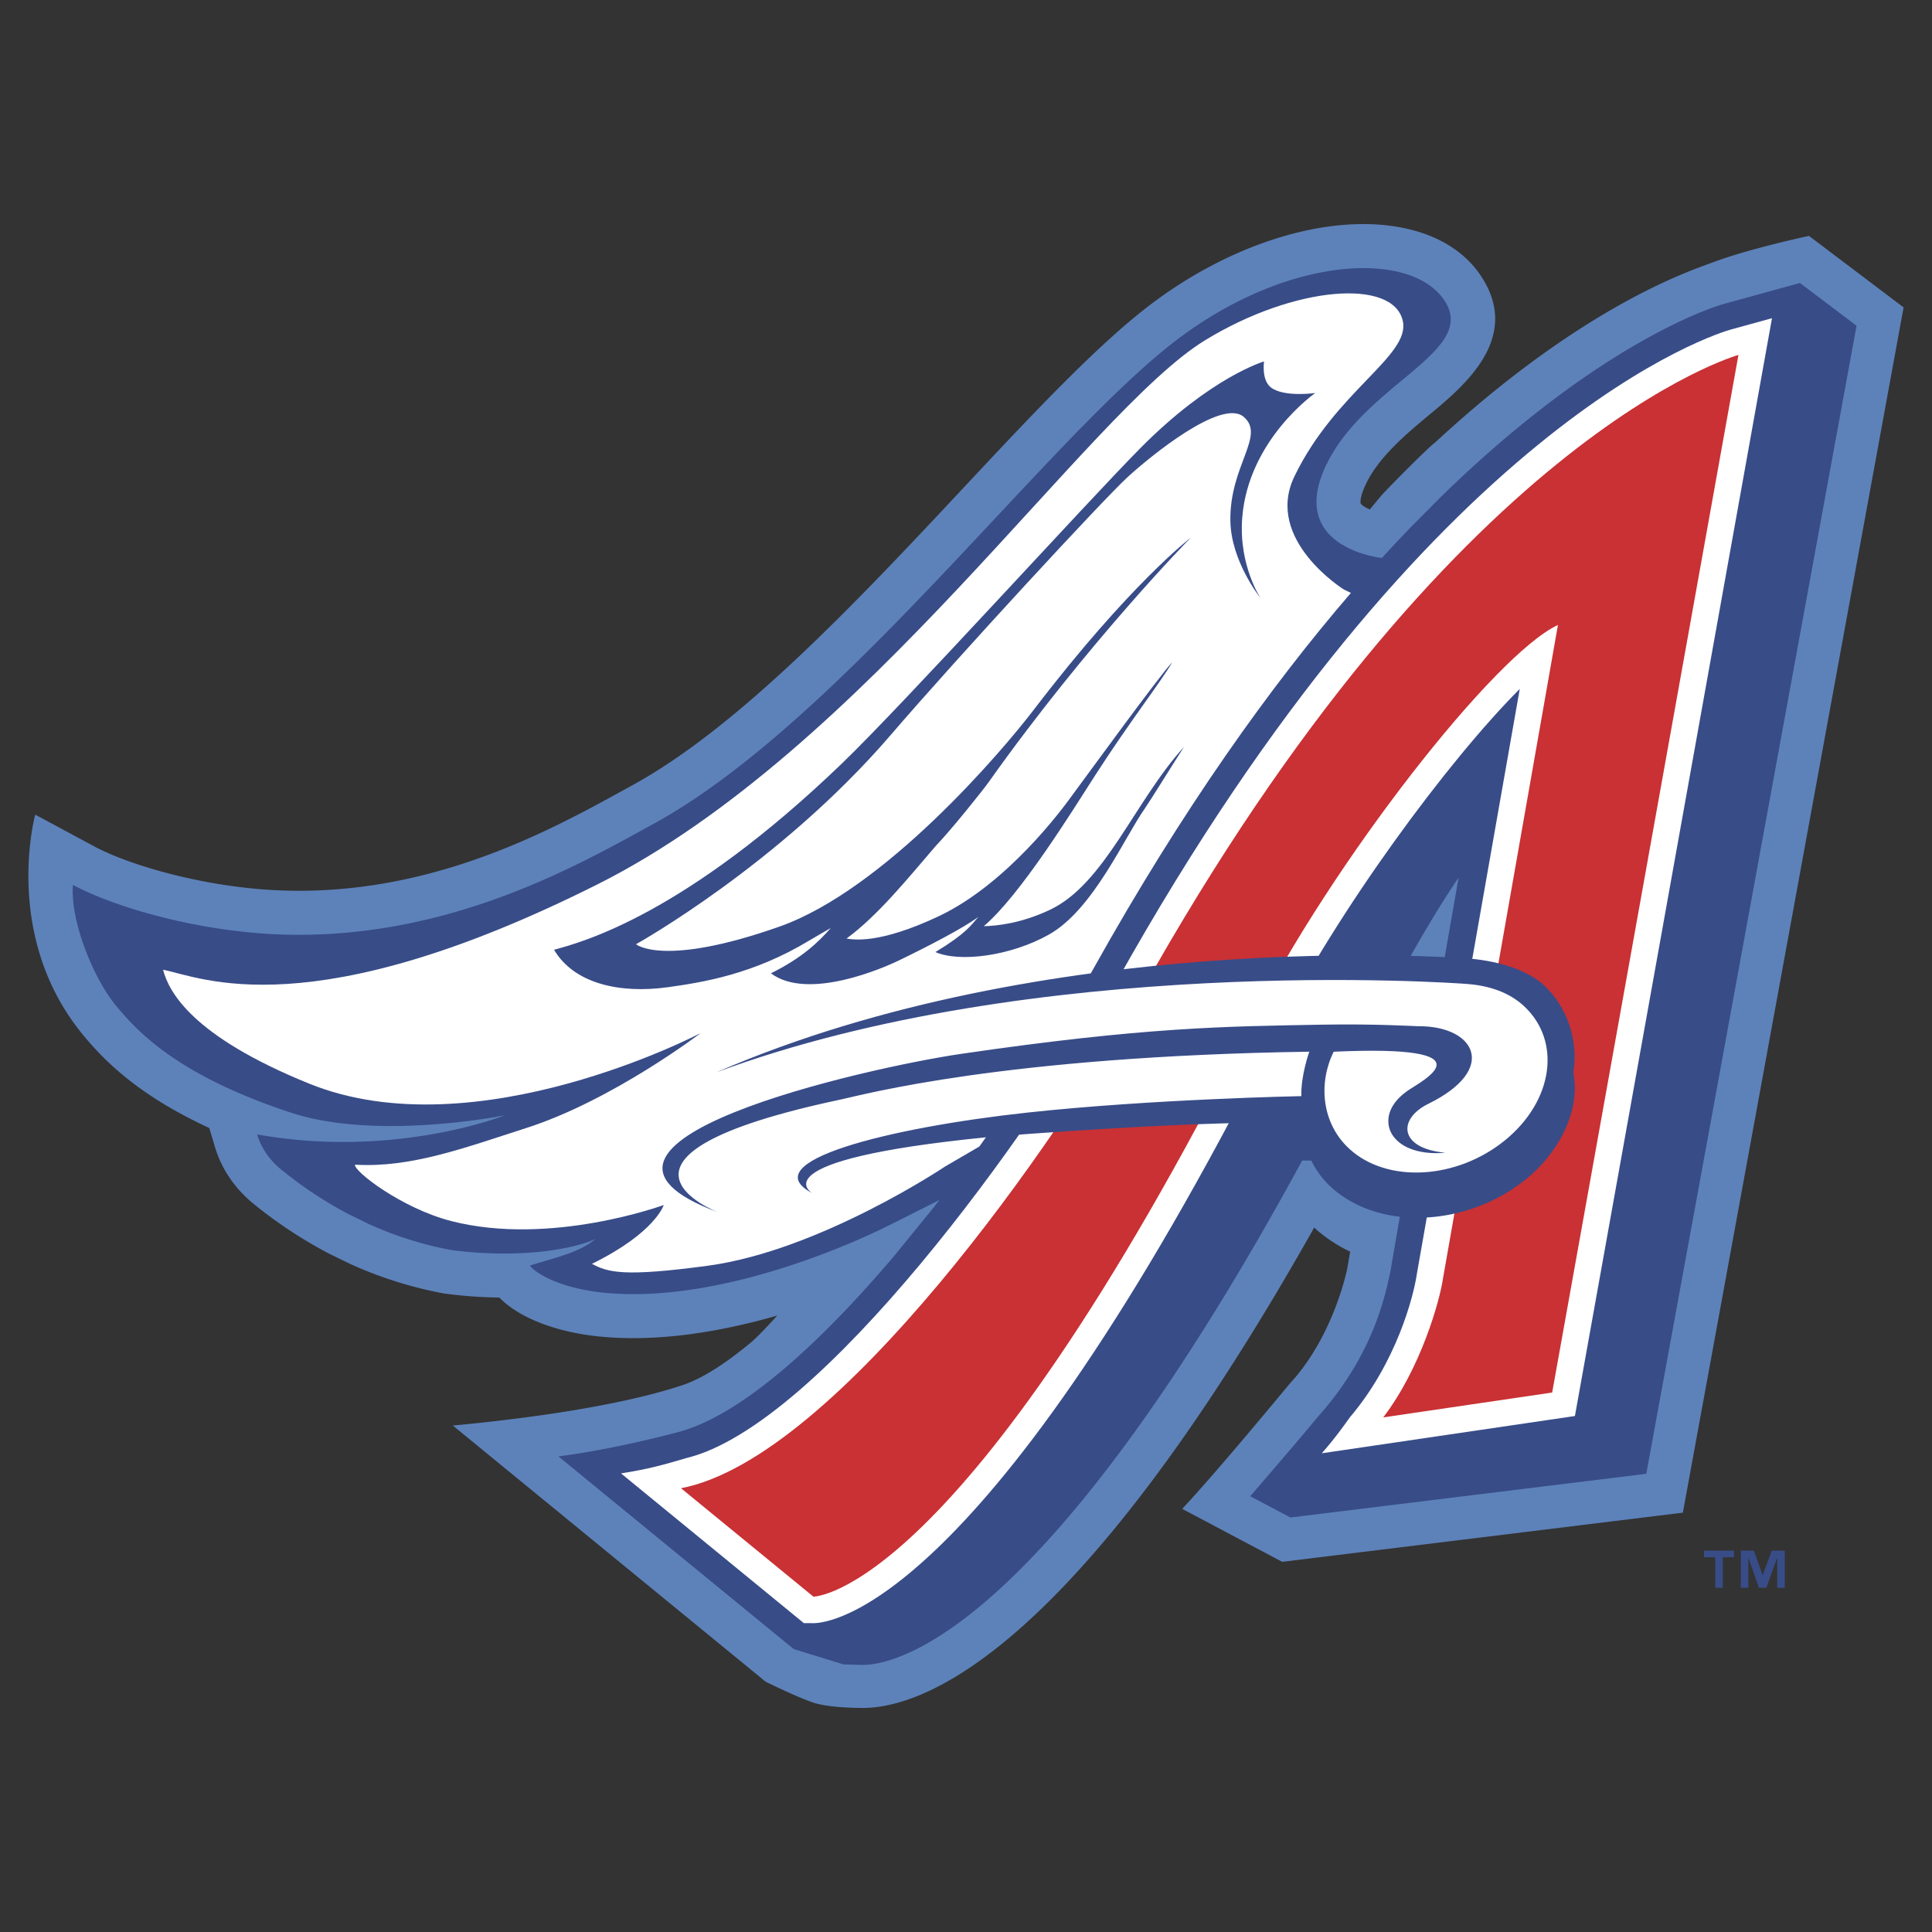 <svg xmlns="http://www.w3.org/2000/svg" width="2500" height="2500" viewBox="0 0 192.756 192.756"><rect x="0" y="0" width="192.756" height="192.756" fill="#333333" stroke="none"/><g fill-rule="evenodd" clip-rule="evenodd"><path fill="#fff" fill-opacity="0" d="M0 0h192.756v192.756H0V0z"/><path d="M189.922 30.67l-9.439-7.134s-5.934 1.261-9.58 2.636c-2.102.793-12.859 4.201-27.777 18.03-.053-.069-3.193 2.989-5.168 5.087-.164.175-.613.714-1.289 1.542-.453-.196-.809-.419-.912-.607-.033-.058-.088-.591.428-1.734 1.275-2.827 4.059-5.143 6.514-7.187 3.389-2.819 9.059-7.537 5.152-13.627-1.684-2.626-4.555-4.362-8.305-5.023-7.33-1.291-16.857 1.702-24.861 7.812-5.322 4.063-11.74 10.92-18.535 18.18-10.447 11.16-22.287 23.811-33.09 29.718l-.973.535c-7.171 3.941-19.174 10.54-34.161 9.938-7.349-.294-14.901-2.443-18.564-4.413l-5.846-3.145s-3.313 12.008 4.65 21.83c2.291 2.824 5.792 6.24 12.714 9.434l.569 1.9c.656 2.191 1.99 4.152 3.857 5.67a45.094 45.094 0 0 0 7.547 4.975l.057.029 1.944.947s.058.027.076.037l.059.025a40.368 40.368 0 0 0 9.181 2.902l.116.021.117.016a45.48 45.48 0 0 0 5.417.393c1.909 1.969 5.503 3.398 9.751 3.861 6.054.656 12.49-.488 17.978-2.064-1.24 1.365-2.206 2.348-2.715 2.756-2.435 2.014-4.657 3.445-6.539 4.115-1.858.643-8.344 2.707-23.111 4.104l31.203 25.553s3.331 1.648 4.896 2.131c1.566.482 4.502.486 4.502.486h.001c5.692.17 20.872-4.498 45.335-47.93.125.117.248.234.379.346a14.469 14.469 0 0 0 3.209 2.062l-.223 1.281c-.178 1.219-1.701 7.432-5.746 11.82-.715.842-7.135 8.648-10.791 12.561l9.977 5.285 39.973-4.906L189.922 30.67z" fill="#5d82ba"/><path d="M185.227 32.498l-5.645-4.265-7.541 2.075c-.766.21-12.217 3.573-28.318 19.297l-3.078 3.103c-.91.945-1.834 1.93-2.768 2.954l-.082-.006s-9.217-.99-5.613-8.972c3.77-8.353 15.262-11.51 11.973-16.639-3.289-5.128-15.662-4.598-26.807 3.908-12.938 9.875-33.493 38.041-52.181 48.262-7.183 3.928-20.478 11.688-37.417 11.007-8.105-.325-16.307-2.696-20.467-4.934-.311 3.402 1.932 9.178 4.275 12.03 2.344 2.852 6.434 7.051 17.457 10.689 8.616 2.844 21.346.268 21.346.268s-10.957 4.369-24.705 1.906c.304 1.016.968 2.344 2.418 3.521a40.173 40.173 0 0 0 6.742 4.455c.634.307 1.292.627 1.98.967a36.115 36.115 0 0 0 8.183 2.588c7.309.965 12.692-.246 14.41-1.1-1.575 1.451-4.927 2.082-6.527 2.67.813.959 3.316 2.25 7.185 2.67 12.308 1.336 26.941-5.902 27.526-6.15.29-.123 3.246-1.611 6.16-3.084-.199.254-.396.512-.595.766l-3.954 4.854c-7.443 8.773-15.234 15.844-21.456 17.523-1.773.479-7.24 1.844-12.018 2.441l23.477 19.225 4.97 1.531 1.759.053c.082.002.538-.012.538-.012 4.109-.266 20.36-5.078 47.995-58.883l.082-.162c2.84-5.527 6.984-13.587 10.996-19.503-2.914 16.615-6.779 39.15-6.789 39.193-.512 2.43-1.688 8.389-7.236 14.584-1.588 1.947-5.279 6.219-6.77 7.951l4.012 2.123 35.506-4.359 20.977-114.545z" fill="#384c88"/><path d="M59.057 126.094c1.609.857 3.161 1.318 11.542.191 11.157-1.5 23.664-9.885 23.664-9.885l3.448-2.012c4.432-6.152 8.402-12.408 11.402-17.779 8.92-15.976 17.666-28.166 25.668-37.454l-.707-.341s-7.971-4.966-4.932-11.277c4.1-8.508 11.588-12.039 10.816-15.515-.945-4.273-10.82-3.52-19.715 1.918-11.744 7.178-33.9 40.878-60.619 54.285-28.696 14.396-39.531 9.279-43.356 8.527.58 2.219 2.896 6.629 14.573 11.361 16.635 6.744 39.074-5.047 39.074-5.047s-8.806 6.709-17.352 9.457c-6.288 2.023-11.573 4.006-17.143 3.678-.159.633 4.652 4.35 9.595 5.623 9.92 2.553 21.205-1.6 21.205-1.6s-.832 2.755-7.163 5.87z" fill="#fff"/><path d="M172.742 32.861c-1.205.332-29.898 8.773-61.318 65.04-8.346 14.943-29.51 44.318-42.948 47.572-2.258.664-3.704 1.082-6.516 1.529l18.241 14.938.938.004c1.675.01 17.195-1.557 45.98-58.607 6.357-12.596 17.381-27.468 24.508-34.604l-10.27 58.387c-.324 2.23-2.041 8.83-6.668 14.271-.422.582-1.332 1.91-2.809 3.602l25.25-3.717 19.662-109.529-4.05 1.114z" fill="#fff"/><path d="M173.445 35.413s-28.469 7.833-59.709 63.778c-7.994 14.312-30.219 46.297-45.79 49.291l13.206 10.814s14.725.08 43.603-57.152c8.188-16.228 24.412-36.896 30.682-39.791l-11.467 65.186c-.33 2.27-2.213 8.965-5.965 13.875l16.855-2.48 18.585-103.521z" fill="#c93134"/><path d="M154.217 102.547c-1.658-1.324-3.914-2.074-6.973-2.422-.639-.07-8.58-.537-20.211.148l-2.41 15.939c5.275-.43 2.678-.461 6.211-.418a8.88 8.88 0 0 0 2.492 3.09c4.871 3.889 13.145 3.377 18.834-1.166 3.211-2.564 5.162-6.367 4.943-9.65-.154-2.31-.941-3.97-2.886-5.521z" fill="#384c88"/><path d="M131.014 110.928s2.439 7.223 11.65 7.051c9.213-.174 12.926-9.559 12.811-12.627-.117-3.068-3.422-9.211-12.723-8.852-9.301.357-28.191-.706-55.329 5.207l.286 12.564s22.523-4.166 43.305-3.343z" fill="#fff"/><path d="M133.061 104.93c16.146-.73 8.787 2.896 7.33 3.926-2.225 1.57-2.178 3.457-1.365 4.529 1.59 2.096 5.154 1.619 5.154 1.619-4.611-.424-4.758-3.365-1.67-4.879 7.029-3.451 4.656-7.779-.99-7.738-.303.002-4.264-.254-9.713-.154-9.482.172-17.518.223-35.88 2.906-9.479 1.385-42.907 8.918-24.276 15.814 0 0-14.554-5.58 12.239-11.256 2.201-.465 16.202-4.309 46.741-4.77 0 0-.857 2.359-.795 4.434 0 0-14.855.291-27.254 1.633-14.025 1.52-27.466 4.934-21.551 8.041 0 0-5.595-3.277 17.387-5.57 1.826-.182 23.188-1.84 31.938-1.379.527 1.295 1.543 2.916 2.615 3.912 4.781 4.443 13.09 4.209 18.914-.533 3.287-2.674 5.342-6.752 5.209-10.35-.094-2.529-1.154-5.051-3.064-6.824-1.627-1.512-4.633-2.515-8.156-2.707-1.406-.075-41.416-2.899-74.394 11.4 31.789-11.792 73.261-8.955 75.027-8.803 2.709.232 4.434 1.17 5.545 2.201 3.75 3.486 2.938 9.449-1.902 13.389s-11.805 4.307-15.555.82c-2.784-2.583-3.054-6.591-1.534-9.661zM123.934 51.694c.594-7.827 7.289-12.483 7.289-12.483s-3.127.449-4.428-.559c-.959-.746-.682-2.591-.682-2.591s-5.287 1.529-12.344 8.655C108.383 50.154 90.153 70.251 84 76.171 68.317 91.26 58.126 93.987 55.277 94.758c1.989 3.369 6.529 4.41 11.386 3.732 3.404-.475 8.485-1.273 14.052-4.638.475-.288 2.175-1.266 2.175-1.266-1.242 1.421-2.892 2.998-5.975 4.521 3.729 2.793 11.37-.607 12.767-1.282 2.779-1.342 6.502-3.264 7.925-4.346-.684.785-1.175 1.63-4.28 3.509 2.433 1.06 7.521.389 11.313-1.738 4.439-2.489 7.557-9.737 9.58-12.583.404-.569 3.42-5.411 3.904-6.145-4.912 5.408-7.902 13.673-13.375 16.252-2.916 1.374-5.336 1.603-6.598 1.632 3.645-3.088 8.84-11.509 11.084-15.004 3.402-5.302 6.65-9.452 7.717-11.33-1.279 1.347-8.338 11.064-10.24 13.634-.629.851-6.174 8.462-13.06 11.71-5.979 2.819-8.538 2.324-9.195 2.222 3.103-2.261 6.119-6 8.89-9.222 1.581-1.651 4.682-5.521 5.309-6.406 9.91-13.963 20.148-24.369 20.148-24.369s-6.119 4.672-15.643 17.146c-3.207 4.201-14.936 17.979-25.414 21.668-11.601 4.084-14.292 1.751-14.292 1.751s14.312-7.958 25.423-20.889c6.872-7.996 21.2-23.481 23.577-25.673 2.377-2.191 9.414-7.896 11.611-6.068 2.25 1.875-1.393 4.842-1.312 10.383.059 4.051 3.002 7.699 3.002 7.699s-2.178-3.246-1.822-7.964zM173.002 155.369h-1.117v3.045h-.758v-3.045h-1.115v-.658h2.99v.658zm5.066 3.045h-.756v-2.947h-.018l-1.072 2.947h-.732l-1.037-2.947h-.018v2.947h-.756v-3.703h1.311l.861 2.418h.018l.896-2.418h1.303v3.703z" fill="#384c88"/></g></svg>
